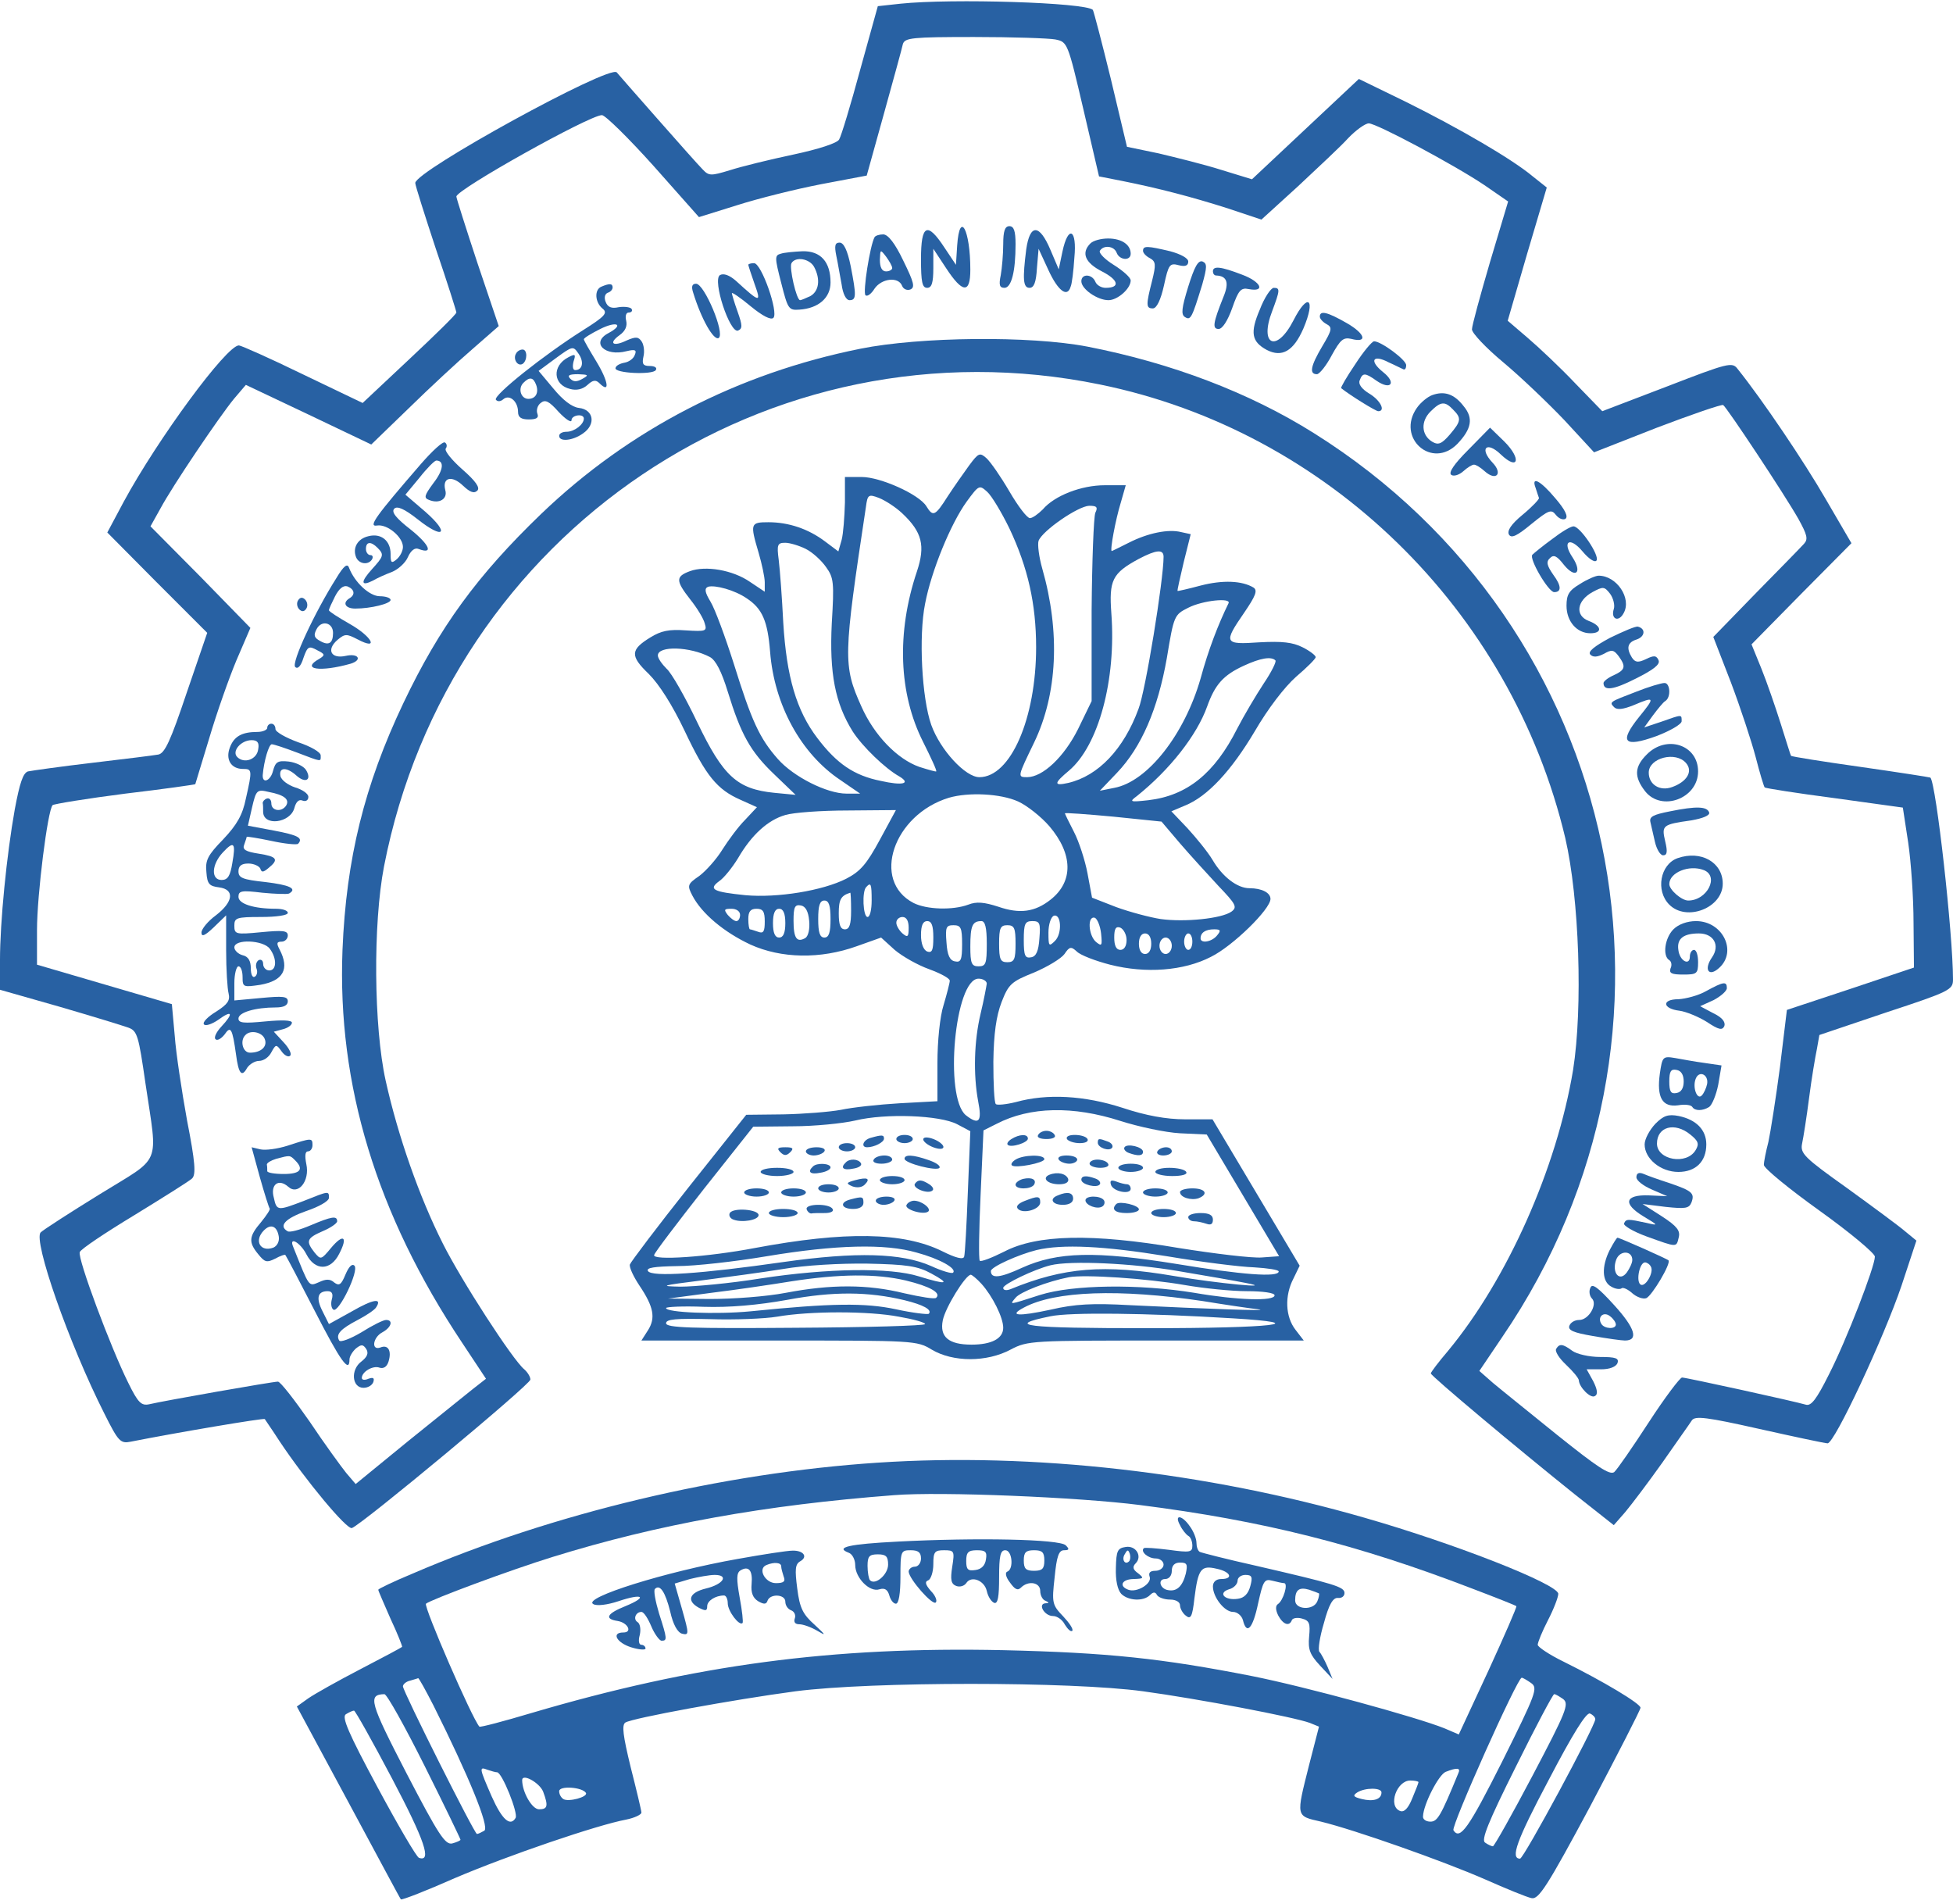 <?xml version="1.0" standalone="no"?>
<!DOCTYPE svg PUBLIC "-//W3C//DTD SVG 20010904//EN"
 "http://www.w3.org/TR/2001/REC-SVG-20010904/DTD/svg10.dtd">
<svg version="1.0" xmlns="http://www.w3.org/2000/svg"
 width="475pt" height="463pt" viewBox="0 0 475 463"
 preserveAspectRatio="xMidYMid meet">

<g transform="translate(0,463) scale(0.1,-0.1)"
fill="#2861A3" stroke="none">
<path d="M2190 4621 l-55 -6 -43 -155 c-23 -85 -46 -161 -51 -169 -4 -9 -51
-24 -112 -37 -57 -12 -126 -29 -154 -38 -46 -14 -51 -14 -66 2 -9 9 -58 64
-109 122 -51 58 -96 109 -100 114 -18 19 -490 -240 -490 -269 0 -6 23 -78 50
-160 28 -82 50 -152 50 -155 0 -4 -51 -54 -114 -113 l-114 -107 -146 70 c-80
39 -150 70 -155 70 -30 0 -197 -227 -280 -380 l-40 -75 121 -122 122 -122 -50
-146 c-39 -116 -53 -147 -69 -150 -11 -2 -83 -11 -160 -20 -77 -9 -147 -19
-157 -21 -12 -4 -20 -28 -32 -92 -20 -112 -36 -275 -36 -367 l0 -72 144 -41
c79 -23 154 -46 168 -51 22 -8 25 -19 42 -137 30 -203 41 -174 -111 -268 -73
-45 -138 -87 -144 -93 -19 -19 68 -269 155 -441 34 -68 39 -73 64 -68 111 22
324 58 326 55 1 -2 18 -26 36 -54 64 -96 164 -216 176 -211 26 10 434 349 434
361 0 7 -7 18 -15 25 -28 23 -153 216 -198 306 -57 113 -109 261 -139 396 -29
131 -31 381 -4 521 158 813 936 1337 1741 1172 554 -113 1000 -548 1132 -1103
34 -147 43 -412 19 -564 -40 -240 -160 -509 -304 -683 -23 -27 -42 -52 -42
-55 0 -6 209 -181 350 -294 l95 -75 28 32 c15 18 56 72 90 120 34 49 67 95 72
103 8 11 35 8 164 -21 85 -19 160 -35 166 -35 17 0 137 257 180 384 l36 109
-28 23 c-15 13 -79 60 -141 105 -104 74 -114 84 -109 108 3 14 11 64 17 111 6
47 15 100 19 119 l6 34 163 55 c155 51 162 55 162 80 0 111 -41 476 -55 491
-2 1 -79 13 -170 26 -92 13 -168 25 -169 27 -1 1 -12 37 -25 78 -13 41 -34
102 -47 134 l-24 59 121 123 122 123 -63 108 c-52 90 -153 240 -214 316 -13
17 -22 15 -172 -43 l-157 -60 -66 68 c-36 38 -88 87 -115 110 l-49 42 47 162
48 162 -34 27 c-50 42 -179 117 -308 181 l-115 56 -130 -122 -130 -122 -75 23
c-41 13 -110 30 -152 40 l-77 16 -39 164 c-22 90 -42 166 -44 169 -18 18 -343
28 -468 15z m377 -87 c29 -6 30 -7 68 -170 l38 -163 56 -11 c90 -18 170 -39
258 -67 l81 -27 89 81 c48 45 104 97 122 117 19 20 42 36 50 36 19 0 208 -101
281 -150 l58 -40 -44 -147 c-24 -82 -44 -155 -44 -164 0 -9 34 -45 76 -80 42
-35 109 -99 149 -141 l72 -78 153 60 c84 32 157 57 161 55 9 -6 149 -217 183
-277 21 -38 24 -49 14 -60 -7 -8 -60 -62 -117 -120 l-104 -107 43 -111 c23
-61 50 -143 60 -181 10 -39 20 -72 22 -74 2 -2 78 -14 170 -26 l166 -23 13
-85 c7 -47 13 -135 13 -195 l1 -109 -155 -52 -154 -51 -17 -140 c-10 -76 -23
-158 -28 -181 -6 -23 -11 -48 -11 -56 0 -8 61 -58 135 -111 74 -53 135 -104
135 -112 0 -24 -69 -203 -112 -287 -30 -60 -43 -77 -56 -73 -27 8 -291 66
-301 66 -5 0 -42 -49 -81 -109 -39 -60 -77 -115 -84 -121 -11 -8 -42 13 -137
89 -68 55 -139 112 -158 128 l-33 29 56 83 c502 736 295 1726 -459 2198 -156
98 -345 170 -550 210 -140 27 -408 24 -552 -5 -299 -60 -563 -197 -776 -401
-156 -150 -248 -276 -336 -461 -95 -200 -139 -379 -148 -600 -13 -328 83 -643
290 -954 l59 -89 -32 -25 c-18 -14 -89 -72 -159 -128 l-126 -103 -23 27 c-12
15 -53 71 -89 125 -37 53 -71 97 -77 97 -13 0 -280 -47 -313 -55 -19 -4 -27 3
-51 52 -42 84 -124 303 -118 318 2 7 62 47 133 90 70 43 134 83 140 89 10 9 8
39 -12 141 -13 72 -27 164 -30 206 l-7 77 -164 48 -164 48 0 84 c0 86 26 292
38 304 4 3 83 16 177 28 93 11 170 22 170 23 0 1 16 52 34 112 18 61 48 146
66 189 l34 79 -121 124 -122 123 24 43 c30 56 143 223 179 267 l29 34 152 -72
153 -73 91 88 c50 49 120 114 155 144 l64 56 -52 154 c-28 85 -51 157 -51 161
0 17 324 198 354 198 8 0 65 -56 126 -124 l110 -124 93 29 c50 16 142 39 204
51 l111 21 42 151 c23 83 44 159 46 169 5 15 22 17 173 17 93 0 182 -3 198 -6z"/>
<path d="M2328 4033 l-3 -47 -28 42 c-42 64 -57 56 -57 -28 0 -56 3 -70 15
-70 11 0 15 12 15 48 l0 47 31 -47 c40 -61 59 -63 59 -4 0 97 -26 146 -32 59z"/>
<path d="M2440 4036 c0 -24 -3 -58 -6 -75 -5 -24 -3 -31 9 -31 17 0 27 40 27
106 0 32 -4 44 -15 44 -11 0 -15 -12 -15 -44z"/>
<path d="M2496 4024 c-9 -72 -8 -94 8 -94 11 0 16 14 18 48 l4 47 24 -52 c23
-50 46 -68 54 -40 3 6 7 38 9 70 7 70 -15 81 -29 15 l-9 -43 -20 47 c-27 64
-50 64 -59 2z"/>
<path d="M2127 4053 c-11 -20 -29 -134 -22 -141 4 -4 14 3 22 16 17 25 58 30
67 7 3 -8 12 -12 20 -9 12 5 9 17 -17 70 -20 42 -37 64 -49 64 -9 0 -19 -3
-21 -7z m43 -75 c0 -4 -7 -8 -15 -8 -10 0 -15 10 -15 28 1 26 1 26 15 8 8 -11
15 -23 15 -28z"/>
<path d="M2652 4038 c-23 -23 -13 -47 28 -68 41 -21 45 -40 9 -40 -11 0 -22 7
-25 15 -8 19 -34 20 -34 1 0 -19 39 -46 66 -46 22 0 54 28 54 48 0 7 -18 23
-40 37 -23 14 -38 30 -35 35 9 15 35 12 41 -5 7 -18 34 -20 34 -2 0 22 -22 37
-55 37 -17 0 -36 -5 -43 -12z"/>
<path d="M2034 4008 c4 -18 9 -50 13 -70 3 -23 11 -38 19 -38 17 0 17 11 3 83
-8 39 -17 57 -27 57 -11 0 -13 -7 -8 -32z"/>
<path d="M2780 4020 c0 -5 7 -13 17 -18 14 -8 15 -15 5 -55 -15 -59 -15 -67 2
-67 9 0 19 20 27 56 11 51 14 55 36 49 16 -4 23 -1 23 9 0 8 -18 18 -44 25
-55 13 -66 14 -66 1z"/>
<path d="M1899 4013 c-15 -4 -15 -9 1 -71 16 -63 18 -67 44 -65 47 3 76 29 76
66 0 50 -24 77 -68 76 -20 -1 -44 -3 -53 -6z m81 -32 c16 -30 12 -59 -9 -71
-11 -5 -22 -10 -25 -10 -9 0 -27 80 -21 90 10 17 44 11 55 -9z"/>
<path d="M2890 3933 c-16 -52 -18 -68 -8 -74 14 -9 17 -2 42 79 12 43 12 51 1
56 -11 4 -20 -13 -35 -61z"/>
<path d="M1820 3986 c0 -2 7 -23 15 -46 17 -47 14 -47 -45 7 -16 14 -30 19
-39 14 -19 -12 24 -142 44 -135 11 5 11 12 -1 46 -8 22 -14 43 -14 45 0 3 21
-11 46 -32 28 -23 49 -34 55 -28 13 13 -29 133 -47 133 -8 0 -14 -2 -14 -4z"/>
<path d="M2950 3970 c0 -5 3 -10 8 -10 26 -1 32 -17 18 -51 -26 -65 -28 -79
-12 -79 9 0 22 20 33 51 15 43 21 50 40 46 42 -8 30 18 -16 35 -52 20 -71 22
-71 8z"/>
<path d="M1463 3933 c-18 -7 -16 -38 2 -53 14 -11 7 -19 -47 -53 -95 -60 -218
-158 -212 -169 4 -5 11 -5 18 1 15 13 36 -5 36 -31 0 -13 8 -18 26 -18 19 0
25 4 21 14 -3 8 0 20 8 26 11 9 20 5 44 -22 17 -18 31 -27 31 -20 0 13 30 17
30 4 0 -14 -23 -32 -42 -32 -10 0 -18 -4 -18 -10 0 -15 33 -12 58 6 32 22 26
58 -10 62 -17 2 -39 19 -62 47 l-36 43 42 31 c41 30 42 30 55 11 14 -20 10
-40 -8 -40 -6 0 -7 9 -4 21 6 18 4 19 -13 10 -40 -21 -37 -67 5 -77 15 -4 30
-1 42 10 13 12 20 13 29 4 26 -26 22 4 -7 52 -17 28 -31 52 -31 55 0 3 18 14
40 25 40 20 59 11 20 -10 -44 -23 -9 -58 44 -44 21 5 25 3 20 -9 -3 -9 -14
-17 -25 -19 -11 -2 -21 -7 -22 -13 -3 -13 91 -17 98 -5 4 6 -3 10 -15 10 -16
0 -19 5 -15 23 3 12 1 28 -4 36 -8 12 -14 13 -37 3 -33 -16 -45 -7 -17 13 14
10 19 22 16 35 -3 12 0 20 6 20 7 0 10 4 7 9 -3 4 -17 6 -31 4 -18 -4 -27 0
-32 13 -4 10 -2 19 5 22 7 2 12 8 12 13 0 10 -8 10 -27 2z m-46 -224 c-14 -8
-22 -8 -30 0 -8 8 -3 11 19 11 25 -1 27 -2 11 -11z m-113 -15 c7 -19 -1 -34
-19 -34 -18 0 -26 25 -12 39 15 15 24 14 31 -5z"/>
<path d="M1686 3918 c20 -65 50 -117 62 -110 16 11 -35 132 -55 132 -10 0 -12
-7 -7 -22z"/>
<path d="M3064 3877 c-24 -56 -20 -78 17 -98 37 -19 65 -3 89 52 31 73 11 89
-24 20 -41 -80 -84 -61 -52 22 19 51 20 57 4 57 -7 0 -23 -24 -34 -53z"/>
<path d="M3210 3860 c0 -5 7 -13 16 -18 15 -8 14 -14 -10 -54 -29 -49 -32 -68
-13 -68 6 0 23 21 36 46 21 38 28 44 47 40 41 -11 35 12 -10 38 -47 27 -66 32
-66 16z"/>
<path d="M3296 3744 c-21 -31 -36 -57 -34 -58 21 -17 84 -56 90 -56 19 0 5 27
-22 43 -18 11 -27 23 -23 32 7 19 13 19 41 -1 35 -24 49 -5 16 21 -35 28 -25
44 13 24 16 -7 31 -15 36 -17 4 -2 7 2 7 10 0 13 -61 58 -78 58 -5 0 -26 -25
-46 -56z"/>
<path d="M1255 3770 c-8 -13 4 -32 16 -25 12 8 12 35 0 35 -6 0 -13 -4 -16
-10z"/>
<path d="M3483 3669 c-11 -4 -28 -18 -37 -31 -51 -73 37 -151 99 -87 34 36 39
62 15 91 -23 30 -47 38 -77 27z m51 -35 c21 -21 20 -28 -8 -61 -20 -23 -28
-26 -43 -17 -26 16 -28 49 -4 73 25 25 35 26 55 5z"/>
<path d="M3571 3536 c-35 -35 -49 -56 -41 -61 6 -4 19 0 29 9 10 9 21 16 26
16 5 0 16 -7 26 -16 28 -25 45 -6 19 21 -33 35 -14 53 20 20 43 -41 51 -11 9
31 l-35 34 -53 -54z"/>
<path d="M1024 3502 c-109 -126 -130 -154 -107 -150 25 4 63 -28 63 -52 0 -10
-7 -23 -15 -30 -13 -11 -15 -9 -15 13 0 32 -23 51 -54 43 -26 -6 -39 -28 -30
-51 7 -17 30 -20 39 -5 3 6 1 10 -4 10 -6 0 -11 7 -11 15 0 18 12 19 28 3 17
-17 15 -21 -14 -53 -27 -30 -27 -42 3 -27 10 6 30 15 46 21 15 6 33 22 39 36
7 16 17 24 26 20 37 -14 27 10 -19 47 -36 28 -48 43 -40 51 7 7 24 0 57 -26
63 -50 79 -35 19 18 l-49 42 34 41 c18 23 37 42 41 42 20 0 18 -23 -7 -55 -22
-30 -24 -36 -10 -41 25 -10 45 3 39 24 -8 31 16 37 43 11 17 -16 27 -20 35
-12 7 7 -4 23 -36 51 -26 23 -44 45 -41 51 4 5 3 12 -2 15 -5 3 -31 -21 -58
-52z"/>
<path d="M3735 3443 c3 -10 7 -21 8 -24 1 -3 -17 -22 -40 -41 -28 -23 -38 -39
-33 -48 6 -10 20 -3 55 26 42 34 48 36 59 22 7 -9 17 -13 23 -10 8 5 0 22 -24
50 -36 43 -60 56 -48 25z"/>
<path d="M3775 3319 c-22 -16 -44 -34 -48 -38 -9 -9 39 -91 53 -91 18 0 18 15
-2 42 -16 23 -18 32 -8 41 9 9 17 5 34 -17 28 -34 45 -19 21 18 -27 40 -7 52
24 15 15 -18 30 -28 34 -22 8 12 -40 83 -56 83 -7 0 -30 -14 -52 -31z"/>
<path d="M818 3224 c-52 -82 -110 -206 -100 -216 6 -6 14 2 20 22 10 28 13 30
33 19 20 -10 20 -12 6 -21 -47 -26 2 -33 76 -12 29 9 19 26 -12 19 -36 -8 -48
15 -20 39 18 15 22 15 49 1 53 -28 35 7 -20 38 -28 16 -50 30 -50 33 0 3 7 18
15 34 10 19 20 27 30 24 17 -7 20 -20 5 -29 -18 -11 -10 -25 14 -25 38 0 86
12 86 21 0 5 -12 9 -26 9 -25 0 -61 33 -75 69 -4 12 -13 5 -31 -25z m-8 -133
c0 -25 -10 -32 -31 -20 -15 8 -17 14 -9 29 12 23 40 16 40 -9z"/>
<path d="M3843 3210 c-27 -16 -33 -26 -33 -53 0 -38 25 -67 58 -67 30 0 28 18
-4 30 -34 13 -29 49 9 70 26 14 29 14 43 -4 8 -11 12 -28 9 -37 -8 -25 12 -33
24 -10 20 36 -17 91 -61 91 -7 0 -28 -9 -45 -20z"/>
<path d="M725 3170 c-4 -6 -3 -16 3 -22 6 -6 12 -6 17 2 4 6 3 16 -3 22 -6 6
-12 6 -17 -2z"/>
<path d="M3916 3079 c-39 -21 -55 -34 -48 -41 7 -7 17 -6 33 2 19 11 24 10 36
-6 18 -25 16 -33 -12 -46 -14 -6 -25 -15 -25 -19 0 -20 24 -17 79 11 42 21 59
34 55 44 -5 12 -11 13 -31 3 -19 -9 -26 -8 -34 4 -14 23 -11 37 12 44 20 7 22
26 3 31 -5 2 -35 -11 -68 -27z"/>
<path d="M3980 2948 c-65 -25 -67 -25 -54 -38 7 -7 22 -5 47 5 52 22 53 20 14
-28 -50 -62 -38 -76 42 -47 34 13 61 29 61 36 0 17 2 17 -49 -1 l-42 -14 21
29 c12 16 25 32 30 35 15 9 12 45 -2 44 -7 0 -38 -9 -68 -21z"/>
<path d="M650 2860 c0 -5 -11 -10 -24 -10 -38 0 -57 -11 -67 -38 -11 -29 3
-52 32 -52 22 0 23 -2 7 -72 -8 -40 -22 -64 -55 -99 -38 -39 -44 -51 -41 -80
2 -29 7 -34 31 -37 38 -5 35 -35 -8 -68 -19 -14 -35 -33 -35 -42 0 -11 8 -8
30 13 l30 29 0 -85 c0 -46 3 -94 6 -105 4 -17 -2 -26 -30 -44 -20 -12 -34 -26
-30 -31 3 -5 19 0 35 11 34 25 38 16 7 -17 -12 -13 -18 -26 -14 -30 4 -5 14 1
22 11 15 22 19 16 28 -48 6 -47 14 -57 27 -33 6 9 19 17 29 17 11 0 24 9 30
21 11 20 12 20 25 2 7 -10 17 -15 21 -10 4 4 -3 18 -16 32 l-24 26 22 6 c12 3
22 10 22 16 0 6 -23 7 -65 3 -52 -5 -65 -4 -65 7 0 15 41 27 91 27 19 0 29 5
29 15 0 12 -12 13 -65 8 l-65 -6 0 42 c0 22 5 41 10 41 6 0 10 -12 10 -26 0
-25 2 -25 43 -19 56 10 72 38 47 86 -8 15 -7 19 5 19 8 0 15 7 15 15 0 12 -12
13 -65 8 -62 -6 -65 -5 -65 16 0 19 5 21 65 21 37 0 65 4 65 10 0 6 -13 10
-29 10 -54 0 -91 12 -91 29 0 15 8 16 58 10 31 -3 60 -4 65 -2 21 12 1 21 -58
28 -55 6 -65 10 -65 26 0 13 7 19 24 19 13 0 26 -6 29 -12 3 -10 7 -10 20 1
26 21 21 28 -24 35 -32 5 -40 10 -35 22 3 9 6 17 6 19 0 1 27 -3 60 -10 32 -7
62 -10 65 -7 13 14 0 21 -58 32 l-64 12 10 44 c10 43 12 45 41 38 37 -7 51
-18 42 -33 -11 -17 -36 -13 -36 5 0 9 -5 14 -11 12 -6 -2 -10 -7 -10 -11 1 -4
1 -13 1 -21 0 -36 66 -28 76 9 4 15 11 22 20 18 8 -3 14 1 14 9 0 8 -15 18
-32 23 -18 6 -34 18 -36 28 -4 22 16 22 40 0 22 -19 37 -9 22 15 -6 9 -25 18
-42 20 -27 3 -32 -1 -38 -23 -6 -24 -26 -32 -25 -10 3 35 15 75 22 75 5 0 32
-9 61 -20 63 -24 58 -23 58 -7 0 8 -25 22 -55 32 -30 11 -55 25 -55 32 0 7 -4
13 -10 13 -5 0 -10 -4 -10 -10z m-22 -52 c-3 -25 -34 -36 -51 -19 -14 14 9 41
35 41 14 0 19 -6 16 -22z m-63 -277 c-5 -31 -11 -41 -26 -41 -26 0 -25 37 3
67 27 29 32 24 23 -26z m91 -208 c18 -24 17 -53 -1 -53 -8 0 -15 7 -15 16 0 8
-5 12 -11 9 -6 -4 -8 -13 -5 -21 3 -7 1 -16 -4 -19 -6 -4 -10 6 -10 20 0 18
-6 29 -20 32 -11 3 -20 12 -20 19 0 21 70 18 86 -3z m-12 -220 c7 -18 -9 -33
-36 -33 -18 0 -25 30 -11 43 12 13 41 7 47 -10z"/>
<path d="M4005 2795 c-30 -30 -31 -54 -4 -89 40 -51 129 -18 129 48 0 65 -77
90 -125 41z m96 -21 c17 -20 2 -45 -34 -58 -30 -11 -57 6 -57 35 0 36 66 53
91 23z"/>
<path d="M4062 2657 c-41 -8 -51 -13 -48 -26 2 -9 7 -31 11 -48 4 -18 13 -33
20 -33 10 0 11 9 5 34 -9 39 -7 41 64 51 28 5 45 12 43 19 -5 15 -31 16 -95 3z"/>
<path d="M4080 2543 c-42 -15 -54 -79 -20 -113 42 -42 130 -8 130 51 0 52 -53
82 -110 62z m64 -29 c38 -15 8 -74 -38 -74 -16 0 -46 26 -46 40 0 28 48 48 84
34z"/>
<path d="M4070 2370 c-21 -21 -27 -65 -10 -75 5 -3 7 -12 3 -20 -4 -12 3 -15
31 -15 33 0 36 2 36 30 0 17 -4 30 -10 30 -5 0 -10 -7 -10 -16 0 -24 -25 -11
-28 16 -4 27 12 40 50 40 36 0 52 -29 32 -58 -21 -30 -8 -49 17 -26 45 40 9
114 -56 114 -22 0 -43 -8 -55 -20z"/>
<path d="M4150 2220 c-19 -11 -50 -19 -68 -20 -41 0 -39 -23 3 -28 15 -2 45
-14 66 -27 30 -20 38 -21 43 -10 3 10 -6 21 -27 31 l-32 17 33 15 c17 9 32 22
32 29 0 17 -8 16 -50 -7z"/>
<path d="M4037 2019 c-8 -58 6 -82 44 -77 17 3 32 1 35 -4 6 -10 25 -10 41 0
7 5 17 29 22 54 l8 47 -41 6 c-23 3 -55 9 -72 12 -30 5 -31 3 -37 -38z m58
-19 c0 -16 -6 -26 -17 -28 -14 -3 -18 3 -18 28 0 25 4 31 18 28 11 -2 17 -12
17 -28z m57 -6 c-2 -10 -8 -23 -13 -28 -11 -12 -23 19 -15 40 8 22 32 11 28
-12z"/>
<path d="M4026 1897 c-14 -15 -26 -37 -26 -50 0 -35 39 -67 82 -67 42 0 68 25
68 67 0 35 -24 60 -67 69 -26 5 -37 1 -57 -19z m85 -26 c20 -16 22 -23 13 -38
-22 -37 -94 -24 -94 16 0 41 43 53 81 22z"/>
<path d="M700 1844 c-25 -8 -55 -12 -67 -9 l-21 5 20 -73 c11 -39 22 -74 24
-76 2 -2 -8 -17 -21 -33 -30 -35 -31 -49 -7 -78 16 -20 21 -21 41 -11 13 7 24
11 25 9 2 -2 34 -63 71 -135 63 -123 85 -154 85 -119 0 7 7 19 16 27 13 10 17
10 25 -2 6 -10 2 -19 -12 -30 -27 -20 -23 -64 5 -64 11 0 21 6 24 14 3 10 0
12 -12 8 -9 -4 -16 -3 -16 2 0 15 27 31 43 25 10 -3 18 2 22 15 8 26 -1 42
-20 34 -23 -8 -18 25 5 37 22 12 27 30 9 30 -7 0 -33 -13 -60 -30 -27 -16 -51
-25 -54 -20 -9 15 3 28 45 50 21 11 42 25 45 31 15 23 -7 20 -59 -10 l-56 -31
-15 30 c-17 33 -13 50 12 50 10 0 14 -6 10 -20 -3 -11 -1 -22 4 -25 13 -8 63
95 51 107 -6 6 -14 -3 -22 -22 -10 -24 -15 -28 -27 -19 -10 9 -20 9 -37 1 -26
-11 -23 -14 -63 86 -11 26 17 11 32 -18 21 -41 59 -41 80 1 22 42 10 50 -20
14 -24 -29 -25 -29 -40 -11 -22 28 -19 35 20 52 19 8 35 19 35 24 0 14 -13 12
-65 -10 -26 -11 -51 -18 -56 -14 -22 13 -5 31 46 49 30 10 55 24 55 32 0 17 0
17 -60 -7 -65 -25 -67 -25 -74 7 -9 32 11 48 35 27 24 -22 53 14 44 55 -4 20
-3 31 4 31 6 0 11 7 11 15 0 18 -2 18 -60 -1z m18 -36 c22 -22 12 -33 -28 -33
-22 0 -40 3 -40 7 0 5 0 11 -1 16 0 4 10 10 23 14 34 9 33 9 46 -4z m-40 -185
c2 -12 -4 -23 -13 -27 -32 -12 -48 17 -23 42 17 17 32 10 36 -15z"/>
<path d="M3980 1767 c0 -8 17 -21 38 -30 l37 -16 -45 2 c-58 2 -64 -20 -13
-51 37 -22 37 -23 8 -16 -46 10 -50 10 -55 -1 -3 -5 22 -20 55 -32 75 -27 72
-27 78 -2 4 16 -4 27 -41 51 l-47 30 56 -7 c48 -5 57 -4 63 11 8 22 2 28 -54
47 -25 8 -53 18 -62 22 -12 5 -18 2 -18 -8z"/>
<path d="M3915 1590 c-20 -40 -19 -77 4 -89 10 -6 21 -7 25 -4 3 3 15 -2 26
-12 10 -9 26 -15 34 -12 14 6 61 85 54 92 -4 4 -119 55 -124 55 -2 0 -10 -13
-19 -30z m55 -24 c0 -7 -6 -20 -13 -30 -18 -25 -38 -1 -26 31 9 23 39 22 39
-1z m45 -16 c9 -14 -15 -54 -26 -43 -10 10 -1 53 12 53 4 0 11 -4 14 -10z"/>
<path d="M3868 1498 c-4 -8 -2 -20 4 -26 14 -14 -8 -52 -31 -52 -11 0 -21 -6
-24 -14 -4 -11 10 -17 57 -25 34 -6 70 -11 78 -11 34 0 25 30 -26 86 -40 44
-54 54 -58 42z m62 -89 c0 -12 -27 -11 -35 1 -11 17 5 32 21 19 8 -6 14 -15
14 -20z"/>
<path d="M3785 1350 c-4 -6 7 -23 24 -39 17 -16 31 -33 31 -38 1 -17 29 -45
39 -38 8 4 6 16 -4 36 l-16 29 35 0 c21 0 36 6 40 15 4 12 -4 15 -42 15 -27 0
-57 7 -68 15 -23 17 -31 18 -39 5z"/>
<path d="M2357 3498 c-13 -18 -37 -52 -52 -75 -31 -49 -36 -50 -52 -24 -18 29
-112 71 -157 71 l-41 0 0 -62 c-1 -35 -4 -76 -8 -91 l-8 -28 -32 24 c-41 31
-89 47 -138 47 -44 0 -45 -3 -24 -74 8 -27 15 -60 15 -72 l0 -23 -36 24 c-42
29 -108 40 -146 26 -35 -13 -35 -23 1 -69 16 -20 32 -46 35 -58 6 -19 3 -20
-46 -17 -41 3 -60 -1 -86 -17 -49 -30 -50 -45 -4 -89 25 -25 57 -75 87 -138
52 -110 79 -143 136 -168 l40 -18 -29 -31 c-17 -17 -41 -50 -55 -72 -14 -23
-40 -52 -56 -64 -29 -20 -30 -23 -17 -48 23 -44 77 -89 141 -119 75 -34 170
-36 259 -4 l59 21 33 -30 c19 -16 56 -37 84 -47 27 -10 50 -22 50 -28 0 -5 -7
-32 -15 -59 -9 -28 -15 -88 -15 -141 l0 -93 -92 -5 c-51 -3 -115 -10 -143 -16
-27 -5 -90 -10 -140 -11 l-90 -1 -140 -176 c-77 -97 -141 -182 -143 -188 -2
-7 9 -30 23 -51 35 -52 40 -79 21 -109 l-16 -25 334 0 c328 0 336 0 372 -22
52 -31 134 -31 192 0 42 22 50 22 378 22 l335 0 -20 26 c-25 32 -27 83 -5 125
l15 31 -106 178 -106 178 -67 0 c-45 0 -95 9 -152 28 -93 30 -183 35 -259 14
-24 -6 -46 -8 -49 -5 -4 4 -6 50 -6 103 1 69 7 111 20 145 17 44 24 50 79 72
33 14 66 34 74 45 12 18 16 19 30 6 9 -9 46 -23 81 -32 87 -22 179 -15 245 19
53 26 145 116 145 141 0 15 -21 26 -51 26 -30 0 -66 28 -90 69 -12 20 -40 54
-61 77 l-39 41 33 14 c55 22 113 85 170 181 32 55 72 107 100 132 27 23 48 44
48 48 0 4 -14 15 -32 24 -24 12 -49 15 -105 12 -86 -6 -88 -2 -37 72 28 41 33
54 23 61 -28 17 -75 19 -129 5 -30 -8 -56 -14 -56 -13 -1 1 6 32 15 70 l17 68
-23 5 c-31 8 -81 -2 -128 -26 -22 -11 -40 -20 -41 -20 -5 0 9 76 22 118 l12
42 -51 0 c-57 0 -122 -25 -151 -59 -11 -11 -25 -21 -31 -21 -7 0 -29 29 -50
65 -21 36 -46 72 -56 81 -16 14 -19 13 -42 -18z m98 -153 c45 -95 65 -184 65
-289 0 -173 -62 -316 -138 -316 -34 0 -95 66 -117 127 -23 65 -31 216 -15 295
15 79 62 194 101 248 30 41 31 41 50 24 11 -10 35 -50 54 -89z m-261 37 c49
-46 57 -79 36 -142 -50 -149 -44 -297 15 -414 19 -38 34 -70 32 -72 -1 -1 -19
4 -41 11 -54 19 -110 77 -141 147 -45 100 -44 121 11 485 4 30 6 32 32 22 15
-6 40 -22 56 -37z m470 1 c-4 -10 -8 -117 -9 -238 l0 -220 -33 -68 c-34 -68
-86 -117 -124 -117 -24 0 -23 1 17 84 57 118 64 269 20 423 -8 28 -12 59 -9
68 10 25 96 84 123 85 18 0 22 -3 15 -17z m-704 -88 c16 -8 38 -28 49 -44 19
-26 20 -38 14 -137 -6 -121 8 -194 51 -263 24 -37 79 -90 113 -109 30 -18 8
-23 -45 -11 -65 13 -107 42 -154 104 -51 67 -75 149 -83 281 -3 60 -8 128 -11
152 -5 38 -3 42 16 42 11 0 34 -7 50 -15z m870 -19 c0 -56 -44 -327 -61 -370
-36 -98 -98 -163 -171 -180 -36 -8 -35 -1 2 30 72 61 115 221 103 382 -6 81 2
98 67 133 42 22 60 24 60 5z m-1014 -101 c38 -25 51 -55 57 -130 10 -129 75
-248 171 -312 l48 -33 -33 0 c-48 0 -129 41 -167 84 -45 51 -64 93 -107 231
-21 66 -46 134 -57 152 -14 23 -15 32 -6 36 17 5 65 -8 94 -28z m1172 -12
c-25 -51 -49 -113 -68 -183 -39 -136 -129 -251 -210 -266 l-35 -7 42 44 c59
62 99 154 121 279 17 103 18 105 52 122 35 18 105 25 98 11z m-1261 -131 c14
-8 28 -35 43 -84 32 -104 55 -146 114 -202 l51 -49 -52 5 c-90 9 -124 40 -187
171 -29 61 -63 121 -75 131 -11 11 -21 25 -21 32 0 24 78 22 127 -4z m1375 -8
c3 -3 -10 -29 -29 -57 -19 -29 -48 -78 -64 -109 -55 -109 -122 -163 -216 -174
-45 -5 -47 -4 -28 10 80 64 146 148 171 218 19 53 39 76 89 99 41 19 67 23 77
13z m-626 -343 c22 -10 56 -37 76 -60 58 -68 59 -135 3 -179 -38 -30 -75 -35
-127 -17 -34 11 -53 13 -73 5 -38 -14 -101 -12 -133 4 -104 54 -49 215 86 256
48 14 126 10 168 -9z m-336 -93 c-32 -59 -47 -77 -82 -95 -57 -29 -167 -47
-245 -40 -78 8 -91 14 -64 34 11 7 32 33 46 56 33 57 73 93 115 105 19 6 88
11 152 11 l117 1 -39 -72z m730 -9 c25 -29 67 -75 93 -103 43 -45 47 -52 32
-63 -24 -17 -114 -26 -172 -18 -26 4 -75 17 -108 29 l-59 23 -11 59 c-6 32
-21 78 -33 101 -12 23 -22 44 -22 45 0 2 53 -2 118 -8 l117 -12 45 -53z m-750
-139 c0 -22 -4 -40 -10 -40 -11 0 -14 63 -3 73 11 12 13 8 13 -33z m-50 -25
c0 -33 -4 -45 -15 -45 -11 0 -15 11 -15 39 0 33 5 43 28 50 1 1 2 -19 2 -44z
m-50 -20 c0 -33 -4 -45 -15 -45 -11 0 -15 12 -15 45 0 33 4 45 15 45 11 0 15
-12 15 -45z m-52 -4 c2 -20 -2 -37 -9 -42 -21 -12 -29 -1 -29 42 0 33 3 40 18
37 11 -2 18 -14 20 -37z m-168 14 c0 -8 -4 -15 -9 -15 -5 0 -14 7 -21 15 -10
13 -9 15 9 15 12 0 21 -6 21 -15z m60 -16 c0 -24 -3 -30 -16 -25 -9 3 -18 6
-20 6 -2 0 -4 11 -4 25 0 18 5 25 20 25 16 0 20 -7 20 -31z m50 -4 c0 -24 -5
-35 -15 -35 -10 0 -15 11 -15 35 0 24 5 35 15 35 10 0 15 -11 15 -35z m656
-43 c-15 -15 -16 -13 -16 20 0 20 6 38 13 41 18 6 21 -43 3 -61z m-356 32 c0
-22 -2 -25 -15 -14 -8 7 -15 19 -15 26 0 8 7 14 15 14 10 0 15 -10 15 -26z
m468 -14 c3 -30 2 -32 -12 -21 -19 16 -22 65 -3 59 6 -3 13 -20 15 -38z m-408
-10 c0 -31 -3 -38 -15 -34 -9 4 -15 19 -15 40 0 24 5 34 15 34 11 0 15 -11 15
-40z m130 -15 c0 -48 -2 -55 -20 -55 -17 0 -20 7 -20 48 0 51 5 62 27 62 9 0
13 -16 13 -55z m128 13 c-2 -31 -8 -44 -20 -46 -15 -3 -18 4 -18 42 0 40 3 46
21 46 18 0 20 -5 17 -42z m-188 -14 c0 -38 -3 -45 -17 -42 -13 2 -19 15 -21
46 -3 37 -1 42 17 42 18 0 21 -6 21 -46z m130 1 c0 -38 -3 -45 -20 -45 -17 0
-20 7 -20 45 0 38 3 45 20 45 17 0 20 -7 20 -45z m270 9 c0 -15 -6 -24 -15
-24 -10 0 -15 10 -15 30 0 22 4 28 15 24 8 -4 15 -17 15 -30z m220 11 c-13
-16 -40 -20 -40 -7 0 14 12 22 33 22 16 0 17 -3 7 -15z m-160 -20 c0 -16 -6
-25 -15 -25 -9 0 -15 9 -15 25 0 16 6 25 15 25 9 0 15 -9 15 -25z m100 5 c0
-11 -4 -20 -10 -20 -5 0 -10 9 -10 20 0 11 5 20 10 20 6 0 10 -9 10 -20z m-50
-10 c0 -11 -7 -20 -15 -20 -8 0 -15 9 -15 20 0 11 7 20 15 20 8 0 15 -9 15
-20z m-450 -92 c-1 -7 -7 -40 -15 -73 -16 -67 -18 -148 -6 -213 10 -50 2 -59
-30 -34 -53 44 -27 332 31 332 11 0 20 -6 20 -12z m325 -334 c44 -14 109 -28
145 -30 l65 -3 88 -148 88 -148 -42 -3 c-23 -2 -114 9 -202 23 -211 36 -345
33 -425 -9 -30 -15 -56 -25 -59 -22 -3 3 -2 75 2 161 l7 156 32 16 c81 42 186
44 301 7z m-397 -8 l32 -17 -6 -147 c-3 -81 -7 -152 -9 -158 -2 -8 -21 -3 -53
13 -95 47 -237 49 -456 8 -115 -22 -250 -31 -245 -17 2 7 57 79 122 162 l119
150 96 1 c53 0 122 7 152 14 74 18 206 13 248 -9z m-99 -312 c56 -15 99 -39
89 -49 -3 -3 -27 4 -53 16 -72 32 -182 35 -359 10 -202 -29 -321 -37 -330 -22
-5 8 15 11 71 12 43 0 141 11 218 24 168 28 288 31 364 9z m609 -9 c83 -14
179 -26 212 -27 33 -2 60 -6 60 -10 0 -15 -90 -8 -247 18 -198 32 -291 30
-377 -9 -54 -25 -76 -27 -76 -8 0 10 67 40 111 51 63 15 164 10 317 -15z
m-573 -42 c48 -26 38 -28 -30 -7 -70 22 -221 20 -385 -5 -74 -12 -162 -20
-195 -20 -53 1 -46 3 50 15 61 8 151 20 200 28 52 9 139 14 205 13 96 -2 122
-6 155 -24z m600 6 c66 -11 140 -24 165 -29 78 -15 -71 -1 -175 17 -170 29
-268 21 -397 -32 -10 -4 -18 -3 -18 3 0 9 75 45 115 55 49 12 199 5 310 -14z
m-662 -23 c58 -14 87 -30 74 -42 -3 -4 -38 2 -78 11 -89 22 -178 22 -288 1
-47 -9 -127 -15 -185 -15 l-101 1 105 14 c58 7 146 20 195 28 116 18 206 19
278 2z m184 -8 c27 -30 53 -82 53 -107 0 -26 -28 -41 -77 -41 -56 0 -78 19
-70 59 6 31 55 110 68 111 3 0 15 -10 26 -22z m494 -3 c46 -8 114 -15 152 -15
38 0 67 -4 67 -10 0 -15 -91 -12 -195 6 -135 22 -295 20 -375 -5 -78 -25 -75
-25 -60 -7 11 14 78 40 130 50 39 7 189 -3 281 -19z m-681 -37 c45 -11 68 -23
59 -33 -3 -2 -39 2 -80 11 -75 16 -157 15 -354 -5 -83 -8 -205 -3 -205 8 0 3
42 5 92 3 61 -2 131 4 203 17 113 21 197 20 285 -1z m725 -2 c55 -9 116 -18
135 -20 38 -5 -127 1 -312 10 -90 5 -133 3 -193 -11 -79 -17 -103 -15 -65 5
76 41 233 46 435 16z m-739 -38 c35 -6 64 -14 64 -18 0 -4 -142 -8 -315 -9
-255 -2 -315 0 -315 11 0 10 24 12 107 10 60 -2 133 1 163 6 80 14 223 14 296
0z m812 -4 c200 -12 99 -24 -205 -24 -302 0 -351 6 -238 29 48 10 231 8 443
-5z"/>
<path d="M2525 1870 c-4 -6 5 -10 20 -10 15 0 24 4 20 10 -3 6 -12 10 -20 10
-8 0 -17 -4 -20 -10z"/>
<path d="M2460 1860 c-8 -5 -12 -11 -9 -14 7 -8 49 5 49 15 0 12 -21 11 -40
-1z"/>
<path d="M2595 1860 c3 -5 17 -10 31 -10 14 0 22 4 19 10 -3 6 -17 10 -31 10
-14 0 -22 -4 -19 -10z"/>
<path d="M2670 1851 c0 -12 28 -22 35 -12 3 5 -2 12 -11 15 -21 8 -24 8 -24
-3z"/>
<path d="M2735 1840 c-3 -4 2 -11 11 -14 22 -8 34 -7 34 3 0 12 -39 21 -45 11z"/>
<path d="M2815 1830 c-3 -5 3 -10 14 -10 12 0 21 5 21 10 0 6 -6 10 -14 10 -8
0 -18 -4 -21 -10z"/>
<path d="M2470 1810 c-8 -5 -12 -11 -9 -14 8 -8 79 6 79 15 0 12 -51 11 -70
-1z"/>
<path d="M2575 1810 c3 -5 15 -10 26 -10 10 0 19 5 19 10 0 6 -12 10 -26 10
-14 0 -23 -4 -19 -10z"/>
<path d="M2650 1800 c0 -5 12 -10 26 -10 14 0 23 4 19 10 -3 6 -15 10 -26 10
-10 0 -19 -4 -19 -10z"/>
<path d="M2720 1790 c0 -5 14 -10 30 -10 17 0 30 5 30 10 0 6 -13 10 -30 10
-16 0 -30 -4 -30 -10z"/>
<path d="M2810 1780 c0 -5 18 -10 41 -10 24 0 38 4 34 10 -3 6 -22 10 -41 10
-19 0 -34 -4 -34 -10z"/>
<path d="M2552 1773 c-19 -8 -4 -23 24 -23 16 0 24 5 22 13 -5 13 -26 18 -46
10z"/>
<path d="M2488 1763 c-10 -3 -18 -9 -18 -14 0 -12 37 -12 45 0 7 12 -5 19 -27
14z"/>
<path d="M2630 1761 c0 -12 39 -21 45 -11 3 4 -2 11 -11 14 -22 8 -34 7 -34
-3z"/>
<path d="M2702 1749 c5 -17 48 -25 48 -10 0 6 -4 11 -9 11 -5 0 -17 3 -27 7
-12 4 -15 2 -12 -8z"/>
<path d="M2780 1730 c0 -5 14 -10 30 -10 17 0 30 5 30 10 0 6 -13 10 -30 10
-16 0 -30 -4 -30 -10z"/>
<path d="M2870 1731 c0 -13 27 -21 45 -15 25 10 17 24 -15 24 -16 0 -30 -4
-30 -9z"/>
<path d="M2573 1723 c-22 -8 -14 -23 12 -23 16 0 25 6 25 15 0 15 -14 18 -37
8z"/>
<path d="M2491 1709 c-15 -6 -21 -13 -15 -19 13 -13 54 -1 54 16 0 16 -6 16
-39 3z"/>
<path d="M2640 1711 c0 -12 29 -23 41 -15 5 3 7 10 4 15 -8 12 -45 12 -45 0z"/>
<path d="M2715 1702 c-13 -13 -3 -22 25 -22 17 0 30 4 30 9 0 10 -47 21 -55
13z"/>
<path d="M2800 1680 c0 -5 14 -10 30 -10 17 0 30 5 30 10 0 6 -13 10 -30 10
-16 0 -30 -4 -30 -10z"/>
<path d="M2890 1670 c0 -5 6 -10 14 -10 8 0 21 -3 30 -6 11 -4 16 -1 16 10 0
11 -9 16 -30 16 -16 0 -30 -4 -30 -10z"/>
<path d="M2118 1863 c-19 -5 -25 -23 -9 -23 17 0 41 12 41 21 0 9 -4 10 -32 2z"/>
<path d="M2180 1860 c0 -5 9 -10 20 -10 11 0 20 5 20 10 0 6 -9 10 -20 10 -11
0 -20 -4 -20 -10z"/>
<path d="M2246 1861 c-3 -4 6 -13 19 -19 13 -6 27 -8 29 -3 3 4 -6 13 -19 19
-13 6 -27 8 -29 3z"/>
<path d="M2040 1840 c0 -5 9 -10 20 -10 11 0 20 5 20 10 0 6 -9 10 -20 10 -11
0 -20 -4 -20 -10z"/>
<path d="M1898 1828 c9 -9 15 -9 24 0 9 9 7 12 -12 12 -19 0 -21 -3 -12 -12z"/>
<path d="M1960 1830 c0 -5 9 -10 19 -10 11 0 23 5 26 10 4 6 -5 10 -19 10 -14
0 -26 -4 -26 -10z"/>
<path d="M2125 1810 c-4 -6 5 -10 19 -10 14 0 26 5 26 10 0 6 -9 10 -19 10
-11 0 -23 -4 -26 -10z"/>
<path d="M2200 1812 c0 -11 79 -31 85 -22 3 5 -9 13 -27 19 -37 13 -58 14 -58
3z"/>
<path d="M2057 1803 c-14 -13 -6 -20 18 -15 14 2 22 8 19 13 -6 11 -28 12 -37
2z"/>
<path d="M1977 1793 c-14 -13 -6 -20 18 -15 14 2 25 8 25 13 0 10 -34 12 -43
2z"/>
<path d="M1850 1780 c0 -5 18 -10 40 -10 22 0 40 5 40 10 0 6 -18 10 -40 10
-22 0 -40 -4 -40 -10z"/>
<path d="M2080 1760 c-22 -6 -23 -8 -7 -15 11 -4 23 -3 30 4 15 15 7 19 -23
11z"/>
<path d="M2140 1760 c0 -5 14 -10 30 -10 17 0 30 5 30 10 0 6 -13 10 -30 10
-16 0 -30 -4 -30 -10z"/>
<path d="M2225 1751 c-6 -11 33 -26 43 -16 4 3 0 10 -8 15 -19 12 -27 12 -35
1z"/>
<path d="M1990 1740 c0 -5 11 -10 25 -10 14 0 25 5 25 10 0 6 -11 10 -25 10
-14 0 -25 -4 -25 -10z"/>
<path d="M1810 1730 c0 -5 14 -10 30 -10 17 0 30 5 30 10 0 6 -13 10 -30 10
-16 0 -30 -4 -30 -10z"/>
<path d="M1900 1730 c0 -5 14 -10 30 -10 17 0 30 5 30 10 0 6 -13 10 -30 10
-16 0 -30 -4 -30 -10z"/>
<path d="M2068 1713 c-27 -7 -22 -23 7 -23 16 0 25 6 25 15 0 15 -2 16 -32 8z"/>
<path d="M2130 1710 c0 -5 9 -10 19 -10 11 0 23 5 26 10 4 6 -5 10 -19 10 -14
0 -26 -4 -26 -10z"/>
<path d="M2205 1700 c-7 -11 42 -26 53 -16 7 8 -17 26 -35 26 -6 0 -15 -4 -18
-10z"/>
<path d="M1962 1689 c2 -6 7 -10 11 -10 4 1 19 1 33 1 14 0 23 4 19 10 -8 14
-68 13 -63 -1z"/>
<path d="M1775 1680 c-3 -5 0 -13 9 -16 21 -8 61 -1 61 11 0 14 -62 19 -70 5z"/>
<path d="M1870 1680 c0 -5 16 -10 35 -10 19 0 35 5 35 10 0 6 -16 10 -35 10
-19 0 -35 -4 -35 -10z"/>
<path d="M2135 1073 c-379 -25 -791 -123 -1132 -270 -46 -19 -83 -37 -83 -39
0 -3 14 -34 30 -71 17 -36 29 -67 28 -68 -2 -2 -47 -26 -101 -54 -54 -28 -111
-60 -127 -71 l-28 -20 125 -232 c69 -128 126 -235 128 -237 3 -2 62 21 132 52
129 55 346 129 416 142 20 4 37 12 37 17 0 5 -12 55 -26 110 -19 78 -22 103
-13 109 18 11 264 56 414 76 185 24 670 24 845 0 133 -18 369 -63 406 -77 l22
-9 -24 -93 c-32 -127 -33 -124 29 -138 82 -20 295 -95 398 -140 52 -23 103
-44 114 -46 17 -4 38 28 143 224 67 127 122 234 122 239 0 10 -90 64 -187 112
-35 17 -63 36 -63 41 0 6 11 33 25 60 14 27 25 56 25 64 0 23 -248 121 -471
185 -385 111 -807 159 -1184 134z m637 -103 c299 -38 530 -96 808 -203 58 -22
106 -41 108 -43 2 -1 -29 -72 -68 -157 l-72 -155 -35 15 c-67 27 -337 101
-468 127 -219 43 -350 57 -605 63 -416 9 -748 -35 -1148 -153 -67 -20 -124
-35 -126 -33 -18 20 -136 292 -130 299 12 10 205 82 309 114 255 79 515 126
830 150 113 9 449 -5 597 -24z m-1718 -487 c86 -172 137 -296 124 -305 -7 -4
-15 -8 -18 -8 -6 0 -180 347 -180 359 0 5 8 12 18 14 9 3 18 5 19 6 2 0 18
-29 37 -66z m2670 54 c17 -12 12 -25 -70 -190 -82 -163 -103 -193 -119 -168
-6 10 155 370 166 371 3 0 13 -6 23 -13z m-2691 -202 c48 -96 87 -177 87 -179
0 -2 -9 -6 -20 -9 -17 -4 -33 20 -111 170 -90 174 -95 192 -54 193 6 0 50 -79
98 -175z m2769 163 c15 -12 7 -31 -74 -185 -50 -95 -94 -173 -97 -173 -3 0
-12 4 -19 9 -10 6 7 49 75 185 48 97 90 176 93 176 4 0 13 -6 22 -12z m-2848
-194 c79 -150 97 -203 65 -192 -6 2 -51 79 -101 172 -71 132 -87 170 -77 177
8 5 17 9 20 9 3 0 45 -75 93 -166z m2926 145 c0 -16 -174 -339 -183 -339 -24
0 -9 43 70 192 58 111 91 164 100 161 7 -3 13 -9 13 -14z m-2671 -129 c12 0
52 -100 45 -111 -13 -22 -33 -4 -58 52 -31 71 -31 73 -10 65 9 -3 19 -6 23 -6z
m2338 -2 c-43 -105 -51 -118 -68 -118 -11 0 -19 6 -18 13 1 29 38 101 55 108
28 11 37 10 31 -3z m-2226 -45 c13 -35 11 -43 -10 -43 -17 0 -41 42 -41 71 0
17 42 -6 51 -28z m2129 23 c0 -2 -7 -20 -15 -39 -10 -25 -20 -35 -30 -31 -30
12 -8 74 25 74 11 0 20 -2 20 -4z m-2025 -26 c6 -10 -43 -23 -55 -15 -6 4 -10
12 -10 19 0 14 56 10 65 -4z m1935 1 c0 -17 -20 -23 -48 -16 -20 5 -23 8 -11
16 19 12 59 12 59 0z"/>
<path d="M2870 921 c5 -11 15 -23 20 -26 6 -3 10 -14 10 -24 0 -16 -6 -17 -57
-10 -32 4 -59 6 -61 4 -9 -8 10 -25 29 -25 10 0 19 -7 19 -15 0 -8 -9 -15 -20
-15 -13 0 -17 -5 -14 -14 7 -17 -31 -40 -52 -32 -24 9 -15 26 14 26 24 1 25 2
10 14 -13 9 -14 16 -6 24 17 17 1 44 -24 40 -20 -3 -23 -9 -24 -51 -1 -30 4
-53 13 -63 17 -17 54 -19 70 -3 8 8 13 8 17 0 4 -6 18 -11 32 -11 14 0 24 -6
24 -14 0 -7 6 -19 14 -25 12 -10 16 -3 21 42 9 72 16 81 54 72 34 -7 42 -25
11 -25 -12 0 -20 -7 -20 -18 0 -26 28 -62 49 -62 10 0 21 -9 24 -20 9 -37 24
-21 37 41 12 54 15 60 34 55 12 -3 25 -6 29 -6 11 0 -2 -43 -15 -51 -6 -4 -6
-14 1 -28 12 -22 27 -27 33 -11 2 5 13 7 24 4 19 -5 21 -12 18 -44 -3 -32 2
-44 27 -71 l30 -32 -12 29 c-7 16 -16 33 -20 37 -4 5 1 37 11 70 12 45 22 62
34 61 9 -1 16 4 16 12 0 15 -24 22 -214 66 -72 16 -134 32 -138 34 -5 3 -8 13
-8 22 0 10 -7 28 -16 40 -19 28 -39 30 -24 3z m-124 -88 c-10 -10 -19 5 -10
18 6 11 8 11 12 0 2 -7 1 -15 -2 -18z m138 -30 c-8 -31 -22 -44 -43 -40 -20 3
-26 27 -7 27 9 0 16 8 16 20 0 13 7 20 20 20 17 0 19 -4 14 -27z m157 -30 c-5
-19 -15 -29 -30 -31 -32 -5 -50 14 -22 23 12 3 21 13 21 21 0 8 9 14 19 14 16
0 18 -5 12 -27z m167 -18 c1 -1 0 -10 -4 -19 -9 -23 -54 -21 -54 2 0 26 10 33
34 26 12 -4 22 -8 24 -9z"/>
<path d="M2183 881 c-118 -6 -153 -14 -119 -27 9 -3 16 -17 16 -30 0 -31 35
-67 59 -59 13 4 20 -1 24 -15 3 -11 10 -20 16 -20 7 0 11 25 11 65 0 63 1 65
25 65 18 0 25 -5 25 -20 0 -11 -7 -20 -15 -20 -8 0 -15 -6 -15 -12 1 -18 58
-83 66 -75 4 4 -1 17 -12 28 -14 16 -15 23 -6 26 6 3 12 20 12 39 0 30 3 34
26 34 25 0 26 -2 20 -40 -5 -32 -3 -42 10 -47 9 -3 19 0 24 7 12 19 44 7 50
-19 3 -14 11 -26 18 -29 9 -3 12 15 12 62 0 52 3 66 15 66 17 0 21 -46 5 -52
-6 -2 -4 -13 6 -26 12 -17 19 -21 27 -13 18 18 47 13 47 -8 0 -11 6 -22 13
-24 9 -4 9 -6 0 -6 -20 -1 -3 -31 18 -31 10 0 23 -9 29 -21 7 -11 14 -18 18
-15 3 4 -7 19 -22 35 -27 28 -28 33 -21 95 5 51 10 66 23 66 13 0 13 3 4 12
-15 15 -216 19 -409 9z m215 -43 c-2 -15 -11 -24 -25 -26 -19 -3 -23 1 -23 22
0 21 5 26 26 26 21 0 25 -4 22 -22z m142 -3 c0 -20 -5 -25 -25 -25 -20 0 -25
5 -25 25 0 20 5 25 25 25 20 0 25 -5 25 -25z m-380 -10 c0 -24 -31 -51 -44
-38 -3 3 -6 19 -6 35 0 23 4 28 25 28 20 0 25 -5 25 -25z"/>
<path d="M1795 839 c-176 -31 -380 -95 -352 -110 8 -5 34 -2 61 7 59 20 73 11
17 -12 -45 -18 -52 -31 -19 -36 25 -4 37 -28 14 -28 -30 0 -16 -25 19 -36 19
-6 35 -7 35 -3 0 5 -5 9 -10 9 -6 0 -8 10 -4 24 3 13 1 27 -5 31 -12 7 -5 25
9 25 6 0 16 -16 24 -35 8 -19 20 -35 25 -35 14 0 14 4 -6 66 -9 30 -14 57 -10
60 12 12 25 -7 37 -55 7 -32 18 -51 29 -54 17 -4 17 -1 0 59 l-18 63 37 11
c20 5 48 10 60 10 36 0 21 -23 -21 -33 -41 -10 -48 -30 -17 -47 16 -8 20 -8
20 4 0 13 20 26 41 26 5 0 9 -9 9 -19 0 -19 28 -56 36 -48 2 2 -1 30 -7 62 -8
45 -8 60 2 66 20 12 30 0 27 -33 -2 -21 3 -34 16 -42 14 -8 20 -8 23 2 7 17
43 15 43 -3 0 -9 6 -18 14 -21 8 -3 12 -12 9 -20 -3 -9 1 -14 11 -14 9 0 29
-7 44 -16 22 -13 21 -11 -7 15 -28 25 -36 40 -42 88 -6 46 -5 59 7 66 20 11 8
27 -19 26 -12 0 -71 -9 -132 -20z m105 -18 c0 -5 3 -16 6 -25 5 -12 0 -16 -19
-16 -26 0 -45 35 -23 44 19 8 36 6 36 -3z"/>
</g>
</svg>
